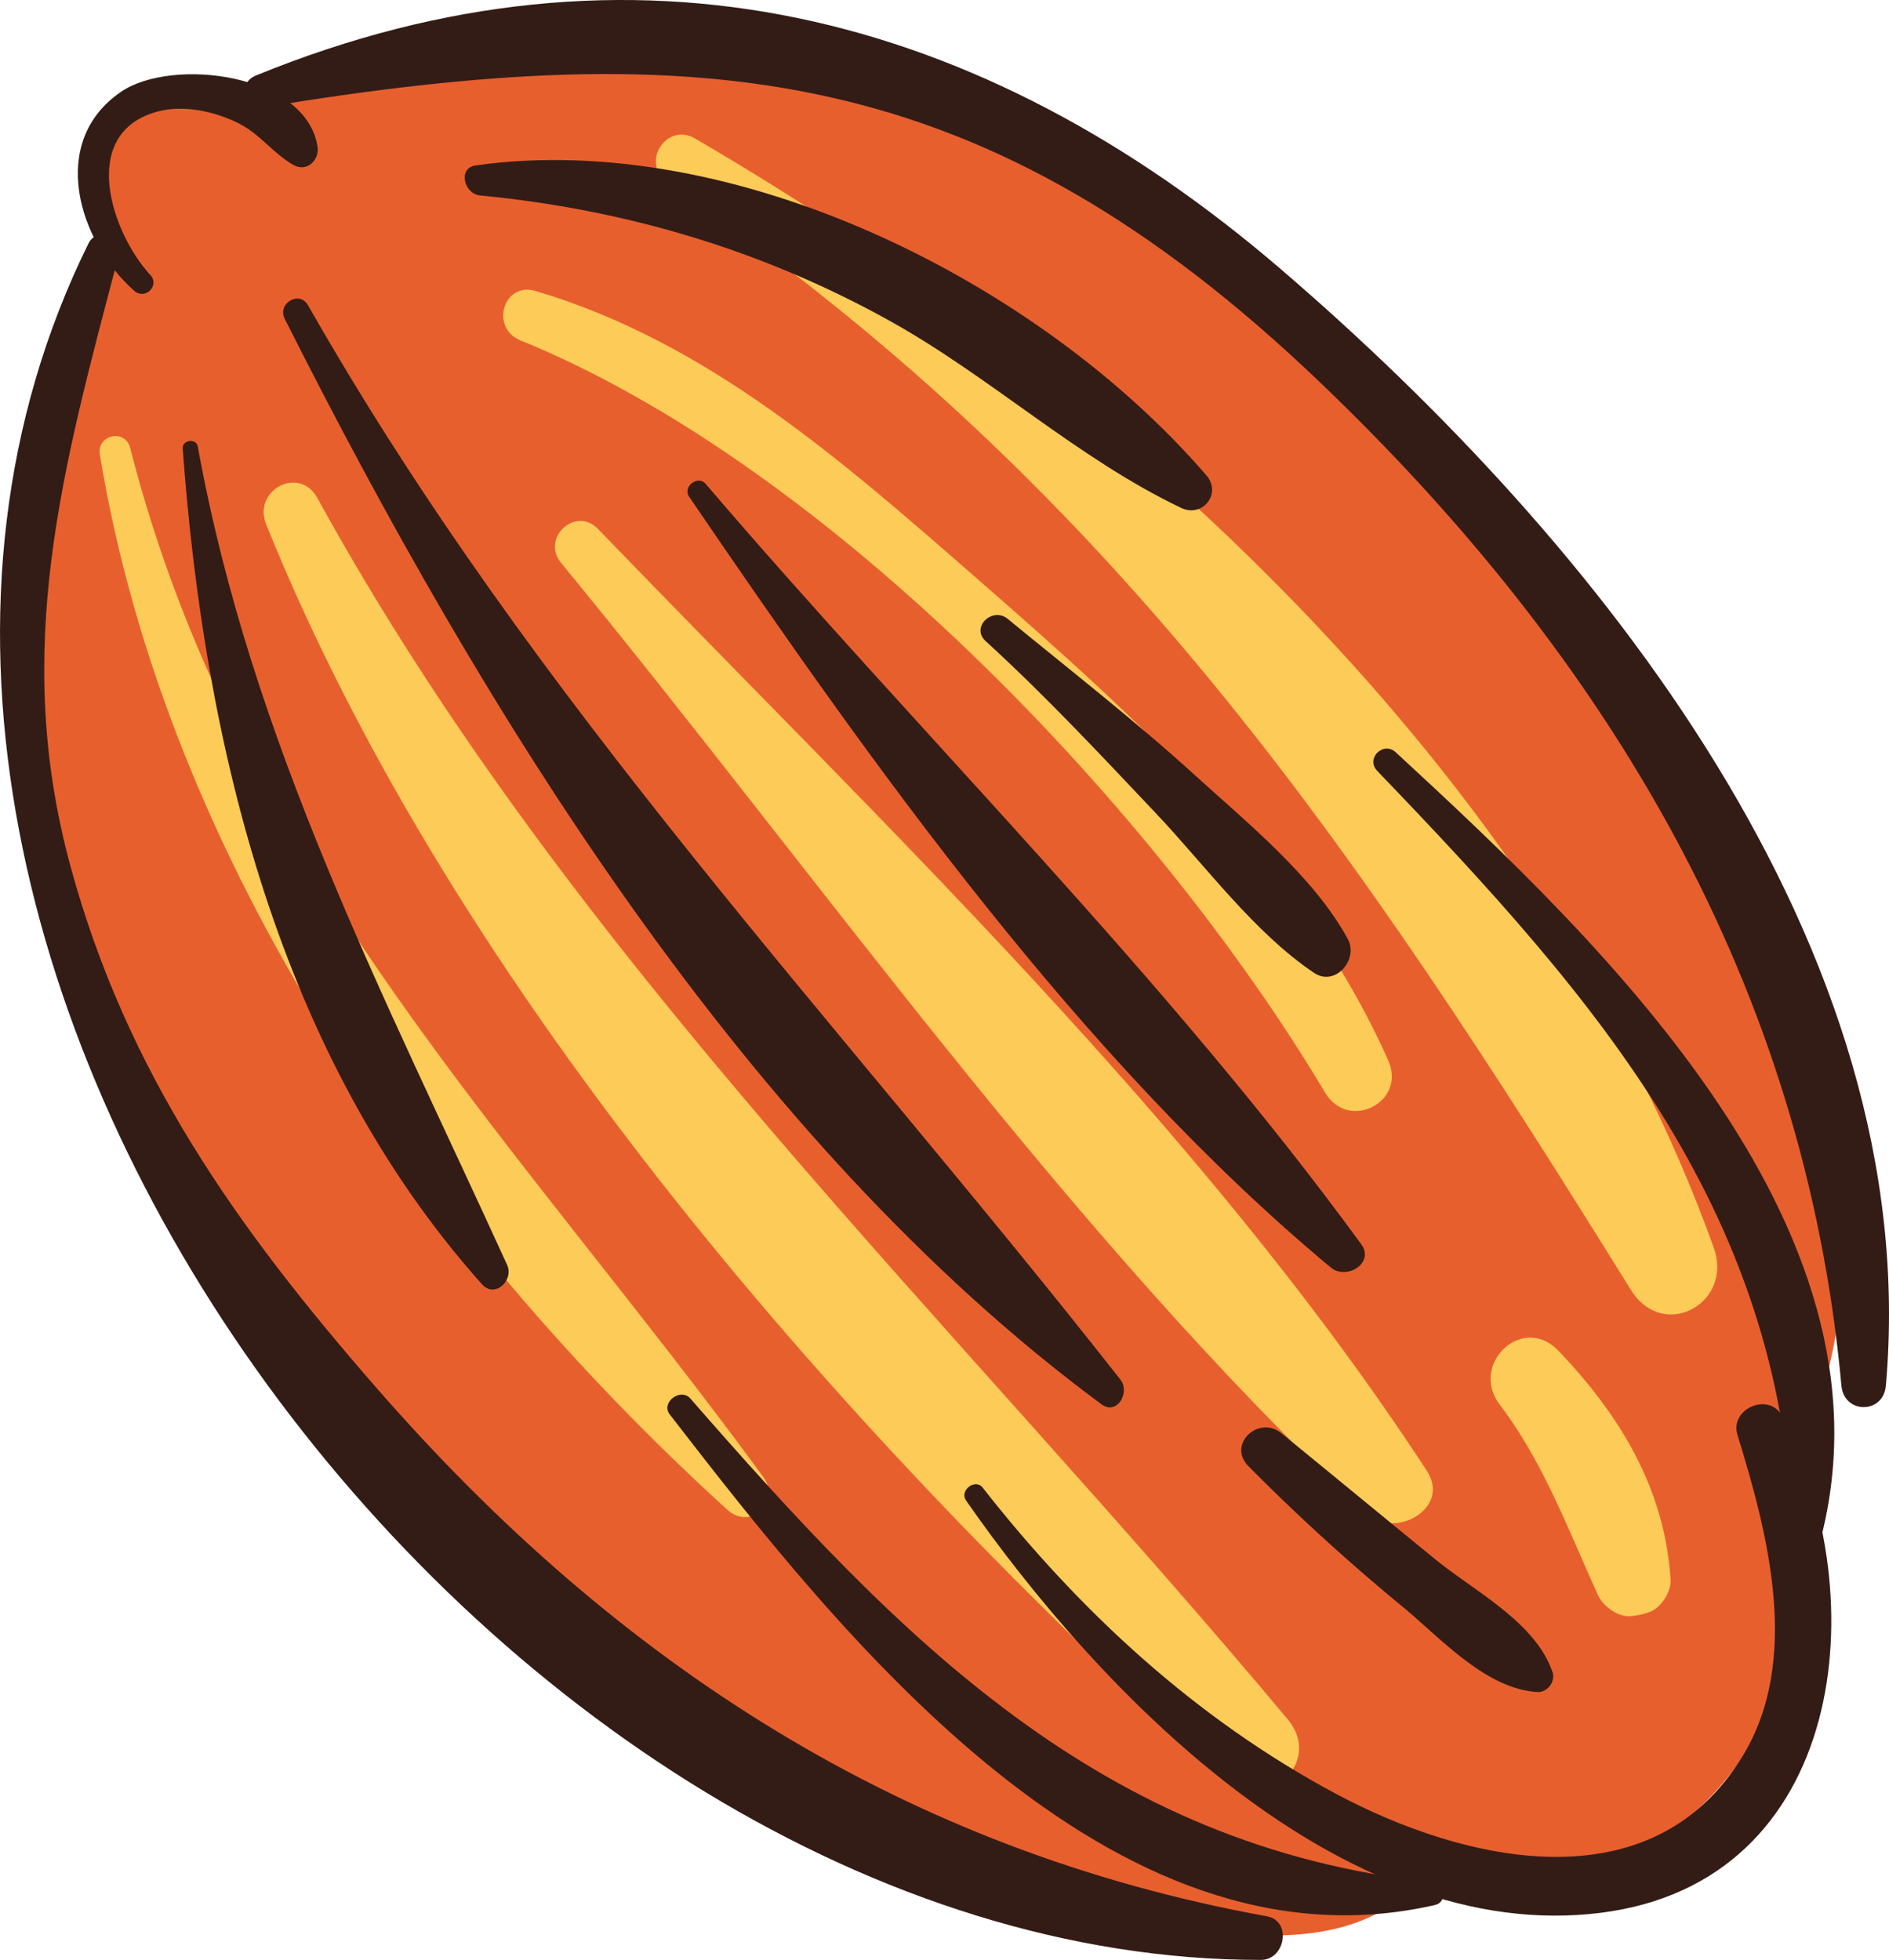 <svg xmlns="http://www.w3.org/2000/svg" viewBox="0 0 1299.12 1347.92"><defs><style>.cls-1{fill:#e85f2e;}.cls-2{fill:#fdcb58;}.cls-3{fill:#331c16;}</style></defs><g id="Capa_2" data-name="Capa 2"><g id="Capa_1-2" data-name="Capa 1"><path class="cls-1" d="M870.89,217.17c-102.78-89-213.65-168.11-349.53-194C406.15,1.21,329.5,24.32,231.67,48c-27.88-2.77-40.75,23.47-64,30.43-21.4-22-56.48-30.59-85.67-3.85C48,105.69,61,149.1,89.35,170.69c-9.29,3.12-17.25,10.32-20.54,23.8C26.71,373.21-14.68,519.63,54.74,697.35c60.7,155.36,179.74,290.76,305.05,397.71,83.49,71.26,494.55,329.76,614.51,200.3,221,26.83,288.68-151.93,278.13-339.18,1-2.21,2.39-4,3.08-6.58C1328.4,680.21,1055.58,377.07,870.89,217.17Z"></path><path class="cls-2" d="M68.67,312.5C114.46,591.9,293.23,850,500.2,1038.31c16.08,14.63,37.37-5.27,24.68-22.62C355,783.39,163.46,596.84,89.49,308c-3.41-13.34-23-9-20.82,4.5Z"></path><path class="cls-2" d="M183,360.52C313.4,683.88,585.77,992,841.48,1222.9c28.24,25.51,69.21-10.4,44.13-40.42-229.72-275-493-522.67-667.37-840-12.45-22.66-44.63-5.3-35.23,18Z"></path><path class="cls-2" d="M385.88,387.12C564.38,604.34,734,848.31,939.14,1040.74c19.71,18.49,59.13-3.17,42.11-29.25-154.68-237-374.31-444.63-569.94-647.67-15.47-16.06-39.48,6.2-25.43,23.3Z"></path><path class="cls-2" d="M357.83,234.05c212.71,86.58,437.5,322.88,553.53,517.45,16,26.9,56.14,6.57,43.37-22.17-59.91-134.8-173.67-236.08-283.09-331.64-91.78-80.15-184.73-162.44-303.31-197.56-22.21-6.58-31.42,25.4-10.5,33.92Z"></path><path class="cls-2" d="M459.06,125.31C763.73,332,931.31,580.77,1121.69,887.21c22.16,35.67,70.62,9.12,56.92-29.1C1061.85,532.47,770.52,265.51,477.93,95.23c-19.74-11.49-37.84,17.22-18.87,30.08Z"></path><path class="cls-2" d="M1031.4,966c30,39.41,47.21,86.46,67.66,131.13,3.5,7.65,13.57,15,22.33,14.33a47.23,47.23,0,0,0,13.17-2.86c7.86-2.82,14.88-14.07,14.34-22.33-4.08-62.39-34.49-112.6-77.1-157.27-24.71-25.9-61.43,9.32-40.4,37Z"></path><path class="cls-3" d="M60.92,167.28c-242,490.06,280.38,1181.23,806.29,1180.63,16.68,0,21.48-26.85,4.06-30-248.25-45-446.54-173.24-612-363C162.42,844,86.9,737.33,48.36,595.32,8,446.54,43.09,321.92,81.53,176c3.15-12-14.79-20.47-20.61-8.69Z"></path><path class="cls-3" d="M460.56,972.7C577.91,1124.59,763.74,1361,986.67,1310.2c9.46-2.15,6.27-14.84-2.13-15.74C756.81,1269.85,618.6,1126.6,474.73,961.77c-6.63-7.59-20.46,2.78-14.17,10.93Z"></path><path class="cls-3" d="M182,73.67C482.11,24.5,676.2,41.38,907.77,262.91,1105.68,452.24,1241.19,677.59,1266.4,953c1.8,19.61,28.82,19.69,30.56,0C1323.68,650.64,1097.64,371.34,881,185.23,674.86,8.08,435.27-54.1,176,51.93c-13.4,5.48-8.5,24.11,6,21.74Z"></path><path class="cls-3" d="M947.11,530.13c152.06,158.22,282.89,306.43,286.24,537.08.13,9.09,13.12,10.82,15.75,2.13,66-218.83-146.1-419.9-289.24-552-8.52-7.86-20.83,4.34-12.75,12.75Z"></path><path class="cls-3" d="M664.3,1031.84C755.57,1163,922.94,1338,1101,1315.49c168.73-21.29,189.06-217.09,124.58-341.58-8.73-16.86-36.26-5.23-30.67,12.93,21.14,68.63,43.67,154.55,3.77,220.52-62.77,103.78-192.14,73.33-280.25,26.13-96-51.41-175.93-125.27-242.67-210.45-5.05-6.44-16.11,2-11.41,8.8Z"></path><path class="cls-3" d="M103.32,189.06c-26.6-28.83-49.81-97.5,5-112.35,18-4.88,39.85,0,56.23,8.34,14.54,7.43,23.46,20.57,37.26,28.41,9.23,5.24,18.06-3.38,16.56-12.73-8.09-50.34-100.16-61.48-135.1-37.62C32.72,97.61,54,166.21,92.34,200c7.47,6.59,17.81-3.59,11-11Z"></path><path class="cls-3" d="M125.65,308.42c14.84,203.31,65.83,418,205.79,574.8,8.91,10,22.16-2.71,17.3-13.35C264.3,684.72,172.78,510,136,307c-1-5.8-10.77-4.52-10.33,1.39Z"></path><path class="cls-3" d="M195.82,219.28c134.82,267.8,316.72,565.43,561.71,746.51,10.7,7.91,19.89-8.21,13.05-16.92C577.14,702.48,368.42,485.1,211.82,209.92c-5.94-10.44-21.34-1.23-16,9.36Z"></path><path class="cls-3" d="M473.88,341.55c125.6,184.31,269.27,387,441.41,530.22,10.63,8.84,30.42-3,20.85-16.09C802.22,672,633.23,505.85,485.28,332.75c-5.31-6.23-16,2-11.4,8.8Z"></path><path class="cls-3" d="M677.82,440.88c41.16,37.6,78.87,78,117.14,118.46C829.1,595.43,862.45,641.29,903.58,669c14.77,10,31-9.19,23.3-23.3-23.6-43.13-69.29-79.93-105.44-112.87C780.28,495.38,736.05,461,693.05,425.64c-10.52-8.64-25.63,5.74-15.23,15.24Z"></path><path class="cls-3" d="M330,134.4c99.79,9.6,194.08,37.48,281.74,86.18C681.25,259.2,741,315.3,812.34,349.32c14.69,7,28.13-9.87,17.3-22.43-115.27-133.6-325.09-238-502.44-213.15-12.57,1.76-8.05,19.62,2.8,20.66Z"></path><path class="cls-3" d="M858.6,1008.39a1410.74,1410.74,0,0,0,105.83,96.46c26.45,21.81,57.29,56.71,92.93,58.83,6.73.4,12.57-7.24,10.38-13.63-11.79-34.5-53.47-55.45-80.82-77.78-35.28-28.79-70.36-57.78-105.65-86.55-15.68-12.79-37.51,7.69-22.67,22.67Z"></path></g></g></svg>